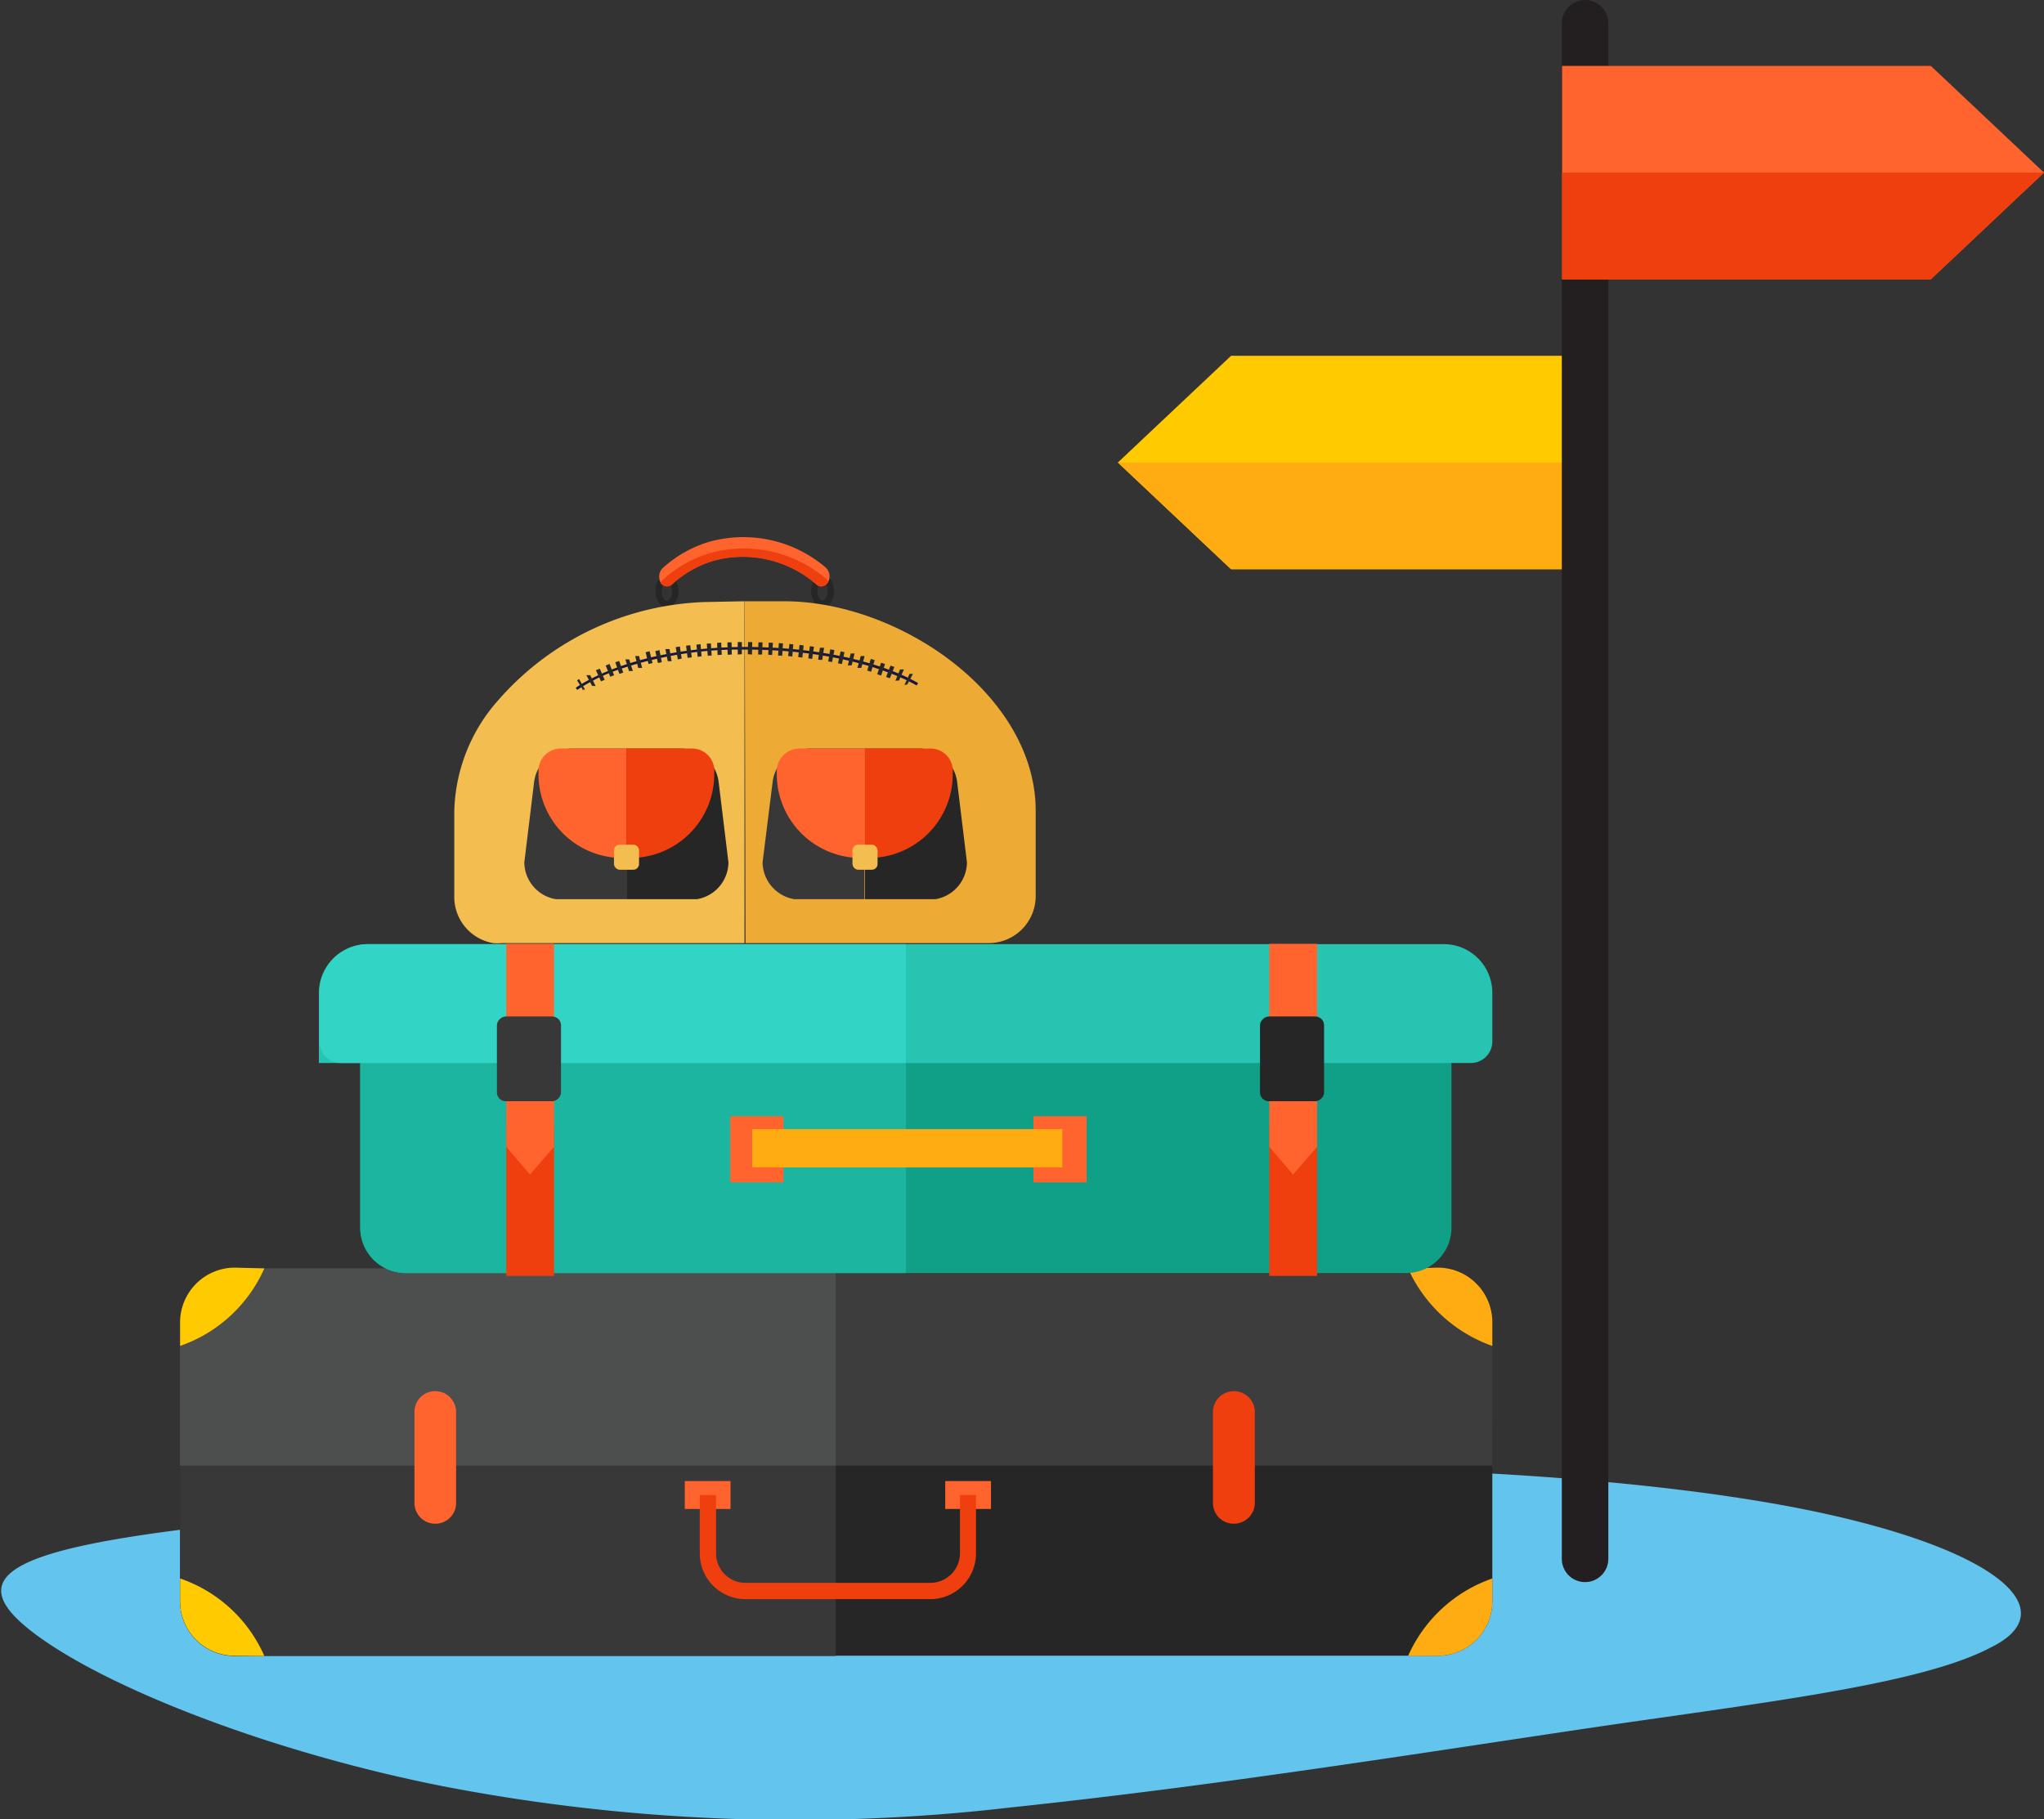 <svg id="Layer_1" data-name="Layer 1" xmlns="http://www.w3.org/2000/svg" viewBox="0 0 79.1 70.4"><rect x="0" y="0" width="79.1" height="70.4" fill="#333333" stroke="none"/><defs><style>.cls-1{fill:#63c4ee;}.cls-2{fill:#ffca00;}.cls-3{fill:#ffac12;}.cls-4{fill:#fff;}.cls-5{fill:#231f20;}.cls-6{fill:#ff642e;}.cls-7{fill:#ef3f0f;}.cls-8{fill:#262626;}.cls-9{fill:#383838;}.cls-10{fill:#3d3d3d;}.cls-11{fill:#4d4f4e;}.cls-12{fill:#10a088;}.cls-13{fill:#1cb59f;}.cls-14{fill:#27c4b1;}.cls-15{fill:#32d4c5;}.cls-16{fill:#f3bd50;}.cls-17{fill:#edab35;}.cls-18{fill:#151549;}</style></defs><path class="cls-1" d="M412.68,300.8c-2.78,1.47-9.23,2.17-16,3.18s-14.2,2.19-21.89,3a71.91,71.91,0,0,1-21.89-.8c-6.79-1.33-13.24-3.87-16-6s-.75-3.15,6.18-4,18.48-1.54,31.73-2.15,24.94.1,31.73,1.64S415.46,299.46,412.68,300.8Z" transform="translate(-335.66 -237.03)"/><polygon class="cls-2" points="61.92 13.77 61.92 22.03 47.64 22.03 43.26 17.9 47.64 13.77 61.92 13.77"/><polygon class="cls-3" points="61.92 17.9 61.92 22.03 47.64 22.03 43.26 17.9 61.92 17.9"/><path class="cls-4" d="M397,297.36v0Z" transform="translate(-335.66 -237.03)"/><path class="cls-5" d="M397,298.26a.9.9,0,0,1-.9-.9V237.93a.9.9,0,1,1,1.8,0v59.43A.9.9,0,0,1,397,298.26Z" transform="translate(-335.66 -237.03)"/><polygon class="cls-6" points="79.1 6.68 74.72 10.81 60.45 10.81 60.45 2.55 74.72 2.55 79.1 6.68"/><polygon class="cls-7" points="79.1 6.68 74.72 10.81 60.45 10.81 60.45 6.68 79.1 6.68"/><path class="cls-8" d="M393.41,292.06V299a2.1,2.1,0,0,1-2.11,2.11H344.75a2.11,2.11,0,0,1-2.12-2.11v-6.95Z" transform="translate(-335.66 -237.03)"/><path class="cls-9" d="M368,292.06v9.06H344.75a2.11,2.11,0,0,1-2.12-2.11v-6.95Z" transform="translate(-335.66 -237.03)"/><path class="cls-10" d="M393.41,288.24v5.51H342.63v-5.51a2.12,2.12,0,0,1,2.12-2.12H391.3A2.11,2.11,0,0,1,393.41,288.24Z" transform="translate(-335.66 -237.03)"/><path class="cls-11" d="M368,286.12v7.63H342.63v-5.51a2.12,2.12,0,0,1,2.12-2.12Z" transform="translate(-335.66 -237.03)"/><path class="cls-2" d="M345.89,286.12a5.56,5.56,0,0,1-3.26,3v-.91a2.12,2.12,0,0,1,2.12-2.12Z" transform="translate(-335.66 -237.03)"/><path class="cls-2" d="M345.89,301.12a5.51,5.51,0,0,0-3.26-3V299a2.11,2.11,0,0,0,2.12,2.11Z" transform="translate(-335.66 -237.03)"/><path class="cls-3" d="M390.15,286.12a5.62,5.62,0,0,0,3.26,3v-.91a2.11,2.11,0,0,0-2.11-2.12Z" transform="translate(-335.66 -237.03)"/><path class="cls-3" d="M390.15,301.12a5.56,5.56,0,0,1,3.26-3V299a2.1,2.1,0,0,1-2.11,2.11Z" transform="translate(-335.66 -237.03)"/><rect class="cls-6" x="26.5" y="57.32" width="1.77" height="1.08"/><rect class="cls-6" x="36.58" y="57.32" width="1.77" height="1.08"/><path class="cls-7" d="M371.66,298.92h-7.15a1.77,1.77,0,0,1-1.77-1.77v-2.26h.63v2.26a1.14,1.14,0,0,0,1.14,1.14h7.15a1.15,1.15,0,0,0,1.15-1.14v-2.26h.62v2.26A1.77,1.77,0,0,1,371.66,298.92Z" transform="translate(-335.66 -237.03)"/><path class="cls-6" d="M352.5,296h0a.8.8,0,0,1-.8-.8v-3.52a.8.8,0,0,1,.8-.81h0a.81.81,0,0,1,.81.81v3.52A.8.8,0,0,1,352.5,296Z" transform="translate(-335.66 -237.03)"/><path class="cls-7" d="M383.41,296h0a.8.8,0,0,1-.81-.8v-3.52a.81.81,0,0,1,.81-.81h0a.81.81,0,0,1,.81.81v3.52A.81.81,0,0,1,383.41,296Z" transform="translate(-335.66 -237.03)"/><path class="cls-12" d="M391.83,277.86v6.67a1.76,1.76,0,0,1-1.76,1.77H351.36a1.76,1.76,0,0,1-1.76-1.77v-6.67Z" transform="translate(-335.66 -237.03)"/><path class="cls-13" d="M370.72,277.86v8.44H351.36a1.76,1.76,0,0,1-1.76-1.77v-6.67Z" transform="translate(-335.66 -237.03)"/><path class="cls-14" d="M393.41,275.46v1.88a.83.83,0,0,1-.82.83H348v-2.71a1.89,1.89,0,0,1,1.89-1.89h41.61A1.88,1.88,0,0,1,393.41,275.46Z" transform="translate(-335.66 -237.03)"/><path class="cls-15" d="M370.72,273.57v4.6H348.85a.83.83,0,0,1-.83-.83v-1.88a1.89,1.89,0,0,1,1.89-1.89Z" transform="translate(-335.66 -237.03)"/><rect class="cls-6" x="28.26" y="43.2" width="2.06" height="2.56"/><rect class="cls-6" x="39.99" y="43.2" width="2.06" height="2.56"/><rect class="cls-7" x="353.28" y="282.6" width="5.78" height="1.85" transform="translate(304.04 -309.68) rotate(90)"/><polygon class="cls-6" points="19.59 44.38 19.59 36.53 21.44 36.53 21.44 44.38 20.51 45.46 19.59 44.38"/><rect class="cls-9" x="354.49" y="276.78" width="3.28" height="2.48" rx="0.34" transform="translate(298.49 -315.15) rotate(90)"/><rect class="cls-7" x="382.8" y="282.6" width="5.78" height="1.85" transform="translate(333.57 -339.2) rotate(90)"/><polygon class="cls-6" points="49.12 44.38 49.12 36.53 50.97 36.53 50.97 44.38 50.04 45.46 49.12 44.38"/><rect class="cls-8" x="384.02" y="276.78" width="3.28" height="2.48" rx="0.34" transform="translate(328.02 -344.68) rotate(90)"/><rect class="cls-3" x="29.11" y="43.7" width="12" height="1.48"/><path class="cls-8" d="M361.47,260.53c-.25,0-.45-.27-.45-.62s.2-.62.45-.62.45.27.45.62S361.72,260.53,361.47,260.53Zm0-1c-.1,0-.2.16-.2.38s.1.37.2.37.2-.16.2-.37S361.56,259.53,361.47,259.53Z" transform="translate(-335.66 -237.03)"/><path class="cls-8" d="M367.49,260.53c-.25,0-.44-.27-.44-.62s.19-.62.44-.62.45.27.45.62S367.74,260.53,367.49,260.53Zm0-1c-.09,0-.2.16-.2.38s.11.37.2.37.2-.16.2-.37S367.59,259.53,367.49,259.53Z" transform="translate(-335.66 -237.03)"/><path class="cls-6" d="M367.72,259.53h0a.32.32,0,0,1-.28.19.27.27,0,0,1-.18-.07,4.32,4.32,0,0,0-4-.92,4.1,4.1,0,0,0-1.57.89.29.29,0,0,1-.47-.05l0,0a.49.49,0,0,1,.07-.54A4.66,4.66,0,0,1,363.1,258a4.91,4.91,0,0,1,4.52,1A.47.47,0,0,1,367.72,259.53Z" transform="translate(-335.66 -237.03)"/><path class="cls-7" d="M367.72,259.54a.32.32,0,0,1-.28.19.27.27,0,0,1-.18-.07,4.32,4.32,0,0,0-4-.92,4.1,4.1,0,0,0-1.57.89.29.29,0,0,1-.47-.05l0,0,.07-.09a4.66,4.66,0,0,1,1.83-1.05,4.91,4.91,0,0,1,4.52,1A.4.4,0,0,1,367.72,259.54Z" transform="translate(-335.66 -237.03)"/><path class="cls-16" d="M364.47,260.3v13.23h-9.41a1.55,1.55,0,0,1-.31,0,1.81,1.81,0,0,1-1.51-1.79v-3.3a6.7,6.7,0,0,1,1.7-4.31,11.11,11.11,0,0,1,8-3.8Z" transform="translate(-335.66 -237.03)"/><path class="cls-17" d="M364.48,260.3H366c4.47,0,9.74,3.63,9.74,8.11v3.3a1.82,1.82,0,0,1-1.82,1.82h-9.41Z" transform="translate(-335.66 -237.03)"/><path class="cls-9" d="M357.79,266h2.11v5.83h-2.73a1.46,1.46,0,0,1-1.22-1.42l.38-3.12A1.48,1.48,0,0,1,357.79,266Z" transform="translate(-335.66 -237.03)"/><path class="cls-8" d="M362,266H359.9v5.83h2.73a1.46,1.46,0,0,0,1.22-1.42l-.38-3.12A1.47,1.47,0,0,0,362,266Z" transform="translate(-335.66 -237.03)"/><path class="cls-6" d="M356.5,266.92a3.24,3.24,0,0,0,3.4,3.31V266h-2.54A.86.86,0,0,0,356.5,266.92Z" transform="translate(-335.66 -237.03)"/><path class="cls-7" d="M363.3,266.93a3.24,3.24,0,0,1-3.4,3.3V266h2.54A.86.86,0,0,1,363.3,266.93Z" transform="translate(-335.66 -237.03)"/><rect class="cls-16" x="23.76" y="32.69" width="0.97" height="0.97" rx="0.22"/><path class="cls-9" d="M367,266h2.11v5.83H366.4a1.47,1.47,0,0,1-1.23-1.42l.39-3.12A1.47,1.47,0,0,1,367,266Z" transform="translate(-335.66 -237.03)"/><path class="cls-8" d="M371.24,266h-2.11v5.83h2.73a1.46,1.46,0,0,0,1.22-1.42l-.38-3.12A1.48,1.48,0,0,0,371.24,266Z" transform="translate(-335.66 -237.03)"/><path class="cls-6" d="M365.72,266.92a3.25,3.25,0,0,0,3.41,3.31V266h-2.54A.88.88,0,0,0,365.72,266.92Z" transform="translate(-335.66 -237.03)"/><path class="cls-7" d="M372.53,266.93a3.24,3.24,0,0,1-3.4,3.3V266h2.54A.86.86,0,0,1,372.53,266.93Z" transform="translate(-335.66 -237.03)"/><rect class="cls-16" x="32.99" y="32.69" width="0.97" height="0.97" rx="0.22"/><path class="cls-18" d="M358,263.73l-.06-.08s2.11-1.58,6.57-1.58,6.65,1.38,6.68,1.4l-.06.09s-2.19-1.39-6.62-1.39a14.53,14.53,0,0,0-4.93.78A7,7,0,0,0,358,263.73Z" transform="translate(-335.66 -237.03)"/><path class="cls-8" d="M358.24,263.76l-.25-.4,0,0,0,0,.08-.05.23.41-.06,0-.05,0Z" transform="translate(-335.66 -237.03)"/><path class="cls-8" d="M358.57,263.57l-.22-.41.07,0,.08,0,.21.42-.07,0Z" transform="translate(-335.66 -237.03)"/><polygon class="cls-8" points="23.26 26.37 23.06 25.94 23.21 25.88 23.4 26.31 23.26 26.37"/><rect class="cls-8" x="359.17" y="262.77" width="0.16" height="0.47" transform="translate(-408.41 -81.75) rotate(-22.21)"/><polygon class="cls-8" points="23.97 26.08 23.81 25.63 23.96 25.58 24.12 26.03 23.97 26.08"/><path class="cls-8" d="M360,263l-.14-.45.08,0,.07,0,.14.45-.07,0Z" transform="translate(-335.66 -237.03)"/><path class="cls-8" d="M360.36,262.88l-.12-.46.07,0,.08,0,.12.46-.07,0Z" transform="translate(-335.66 -237.03)"/><rect class="cls-8" x="360.68" y="262.29" width="0.16" height="0.47" transform="translate(-388.29 -142.36) rotate(-13.95)"/><polygon class="cls-8" points="25.46 25.66 25.36 25.2 25.52 25.16 25.61 25.63 25.46 25.66"/><path class="cls-8" d="M361.5,262.61l-.09-.46.08,0h.08l.08.47h-.15Z" transform="translate(-335.66 -237.03)"/><polygon class="cls-8" points="26.23 25.52 26.15 25.05 26.31 25.02 26.38 25.49 26.23 25.52"/><polygon class="cls-8" points="26.61 25.46 26.55 24.99 26.71 24.97 26.77 25.44 26.61 25.46"/><polygon class="cls-8" points="27 25.42 26.95 24.95 27.11 24.93 27.15 25.4 27 25.42"/><polygon class="cls-8" points="27.39 25.38 27.35 24.91 27.51 24.9 27.54 25.37 27.39 25.38"/><polygon class="cls-8" points="27.77 25.35 27.75 24.88 27.91 24.87 27.93 25.34 27.77 25.35"/><polygon class="cls-8" points="28.16 25.34 28.15 24.86 28.31 24.86 28.32 25.33 28.16 25.34"/><polygon class="cls-8" points="28.55 25.33 28.55 24.85 28.71 24.85 28.71 25.32 28.55 25.33"/><polygon class="cls-8" points="28.94 25.32 28.95 24.85 29.11 24.85 29.1 25.33 28.94 25.32"/><polygon class="cls-8" points="29.34 25.33 29.35 24.86 29.51 24.86 29.49 25.33 29.34 25.33"/><polygon class="cls-8" points="29.73 25.34 29.75 24.87 29.91 24.88 29.88 25.35 29.73 25.34"/><polygon class="cls-8" points="30.11 25.37 30.14 24.89 30.3 24.9 30.27 25.38 30.11 25.37"/><polygon class="cls-8" points="30.5 25.39 30.55 24.92 30.7 24.94 30.66 25.41 30.5 25.39"/><polygon class="cls-8" points="30.89 25.43 30.94 24.96 31.1 24.98 31.05 25.45 30.89 25.43"/><polygon class="cls-8" points="31.28 25.48 31.34 25.01 31.5 25.03 31.43 25.5 31.28 25.48"/><path class="cls-8" d="M367.32,262.56l.07-.46h.16l-.07.47h-.08Z" transform="translate(-335.66 -237.03)"/><polygon class="cls-8" points="32.05 25.6 32.13 25.13 32.29 25.16 32.2 25.62 32.05 25.6"/><polygon class="cls-8" points="32.43 25.67 32.53 25.21 32.68 25.24 32.58 25.7 32.43 25.67"/><path class="cls-8" d="M368.47,262.79l.11-.47.07,0,.08,0-.11.46-.08,0Z" transform="translate(-335.66 -237.03)"/><path class="cls-8" d="M368.84,262.88l.13-.46.07,0,.08,0-.13.46-.07,0Z" transform="translate(-335.66 -237.03)"/><polygon class="cls-8" points="33.56 25.95 33.7 25.5 33.85 25.55 33.71 26 33.56 25.95"/><rect class="cls-8" x="369.5" y="262.83" width="0.47" height="0.16" transform="translate(-333.15 292.27) rotate(-71.37)"/><polygon class="cls-8" points="34.29 26.2 34.46 25.76 34.61 25.81 34.44 26.25 34.29 26.2"/><path class="cls-8" d="M370.31,263.38l.18-.44.08,0,.07,0-.19.43-.07,0Z" transform="translate(-335.66 -237.03)"/><path class="cls-8" d="M370.66,263.54l.2-.43.08,0,.05,0,0,0-.22.41h0l0,0Z" transform="translate(-335.66 -237.03)"/></svg>